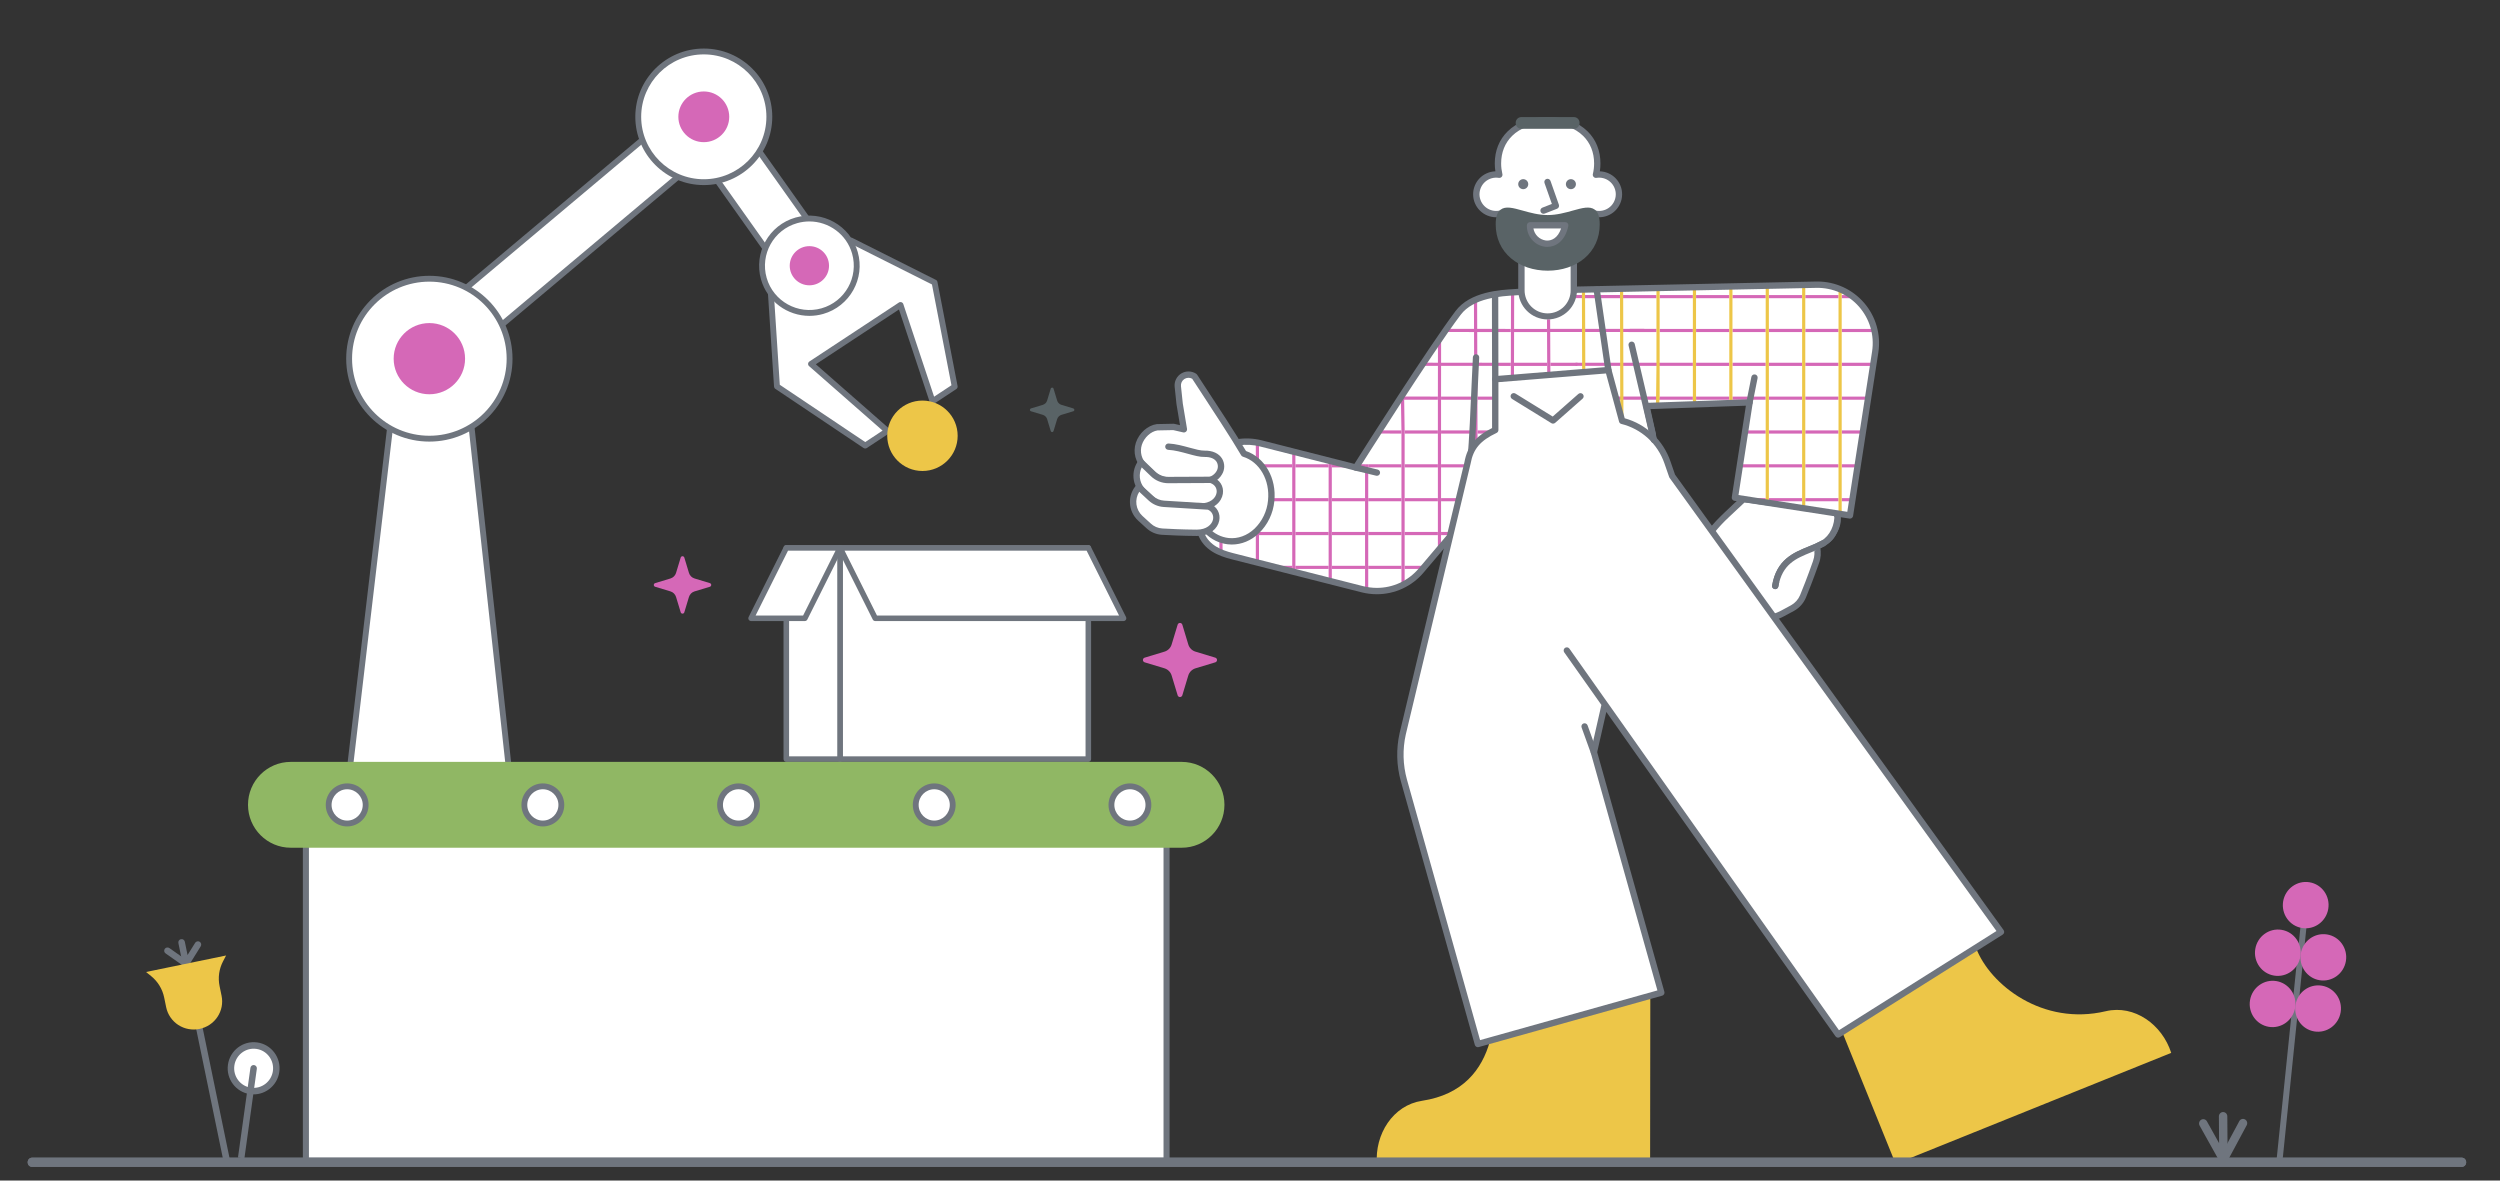<svg width="144" height="68" viewBox="0 0 144 68" fill="none" xmlns="http://www.w3.org/2000/svg">
	<rect x="0" y="0" width="144" height="68" fill="#333333" stroke="none"/>
	<g clip-path="url(#clip0_1817_70514)">
		<path d="M48.387 31.558H62.688V43.724H48.387V31.558Z" fill="white" />
		<path
			d="M62.688 43.884H48.387C48.344 43.884 48.303 43.867 48.273 43.837C48.243 43.807 48.227 43.766 48.227 43.724V31.558C48.227 31.515 48.243 31.474 48.273 31.444C48.303 31.414 48.344 31.398 48.387 31.398H62.688C62.73 31.398 62.771 31.414 62.801 31.444C62.831 31.474 62.848 31.515 62.848 31.558V43.724C62.848 43.766 62.831 43.807 62.801 43.837C62.771 43.867 62.73 43.884 62.688 43.884ZM48.547 43.564H62.528V31.718H48.547V43.564Z"
			fill="#6F757E" />
		<path d="M64.715 35.613H50.414L48.387 31.558H62.688L64.715 35.613Z" fill="white" />
		<path
			d="M64.715 35.773H50.414C50.385 35.773 50.356 35.765 50.33 35.749C50.305 35.734 50.285 35.711 50.271 35.685L48.243 31.629C48.231 31.605 48.225 31.578 48.227 31.55C48.228 31.523 48.236 31.497 48.251 31.473C48.265 31.45 48.285 31.431 48.309 31.418C48.333 31.404 48.359 31.397 48.387 31.398H62.688C62.717 31.398 62.746 31.406 62.772 31.421C62.797 31.437 62.818 31.459 62.831 31.486L64.859 35.541C64.871 35.566 64.877 35.593 64.875 35.62C64.874 35.648 64.866 35.674 64.852 35.697C64.837 35.72 64.817 35.739 64.793 35.753C64.769 35.766 64.743 35.773 64.715 35.773ZM50.513 35.453H64.456L62.589 31.718H48.646L50.513 35.453Z"
			fill="#6F757E" />
		<path d="M48.386 43.724H45.291V31.558H48.386V43.724Z" fill="white" />
		<path
			d="M48.386 43.884H45.291C45.248 43.884 45.208 43.867 45.178 43.837C45.148 43.807 45.131 43.766 45.131 43.724V31.558C45.131 31.515 45.148 31.474 45.178 31.444C45.208 31.414 45.248 31.398 45.291 31.398H48.386C48.428 31.398 48.469 31.414 48.499 31.444C48.529 31.474 48.546 31.515 48.546 31.558V43.724C48.546 43.766 48.529 43.807 48.499 43.837C48.469 43.867 48.428 43.884 48.386 43.884ZM45.451 43.564H48.226V31.718H45.451V43.564Z"
			fill="#6F757E" />
		<path d="M43.264 35.613H46.359L48.386 31.558H45.291L43.264 35.613Z" fill="white" />
		<path
			d="M46.359 35.773H43.264C43.236 35.773 43.209 35.766 43.186 35.753C43.162 35.74 43.142 35.72 43.127 35.697C43.113 35.674 43.105 35.648 43.104 35.62C43.102 35.593 43.108 35.566 43.12 35.541L45.148 31.486C45.161 31.459 45.182 31.437 45.207 31.421C45.233 31.406 45.262 31.398 45.291 31.398H48.386C48.414 31.398 48.44 31.404 48.464 31.418C48.488 31.431 48.508 31.45 48.523 31.473C48.537 31.497 48.545 31.523 48.546 31.55C48.547 31.578 48.542 31.605 48.529 31.629L46.502 35.685C46.489 35.711 46.468 35.734 46.443 35.749C46.417 35.765 46.388 35.773 46.359 35.773ZM43.523 35.453H46.26L48.127 31.718H45.39L43.523 35.453Z"
			fill="#6F757E" />
	</g>
	<g clip-path="url(#clip1_1817_70514)">
		<path d="M29.296 44.143H20.167L22.844 21.447H26.817L29.296 44.143Z" fill="white" />
		<path
			d="M29.296 44.311H20.167C20.143 44.311 20.12 44.306 20.098 44.296C20.076 44.287 20.057 44.272 20.041 44.255C20.025 44.237 20.013 44.216 20.006 44.193C19.999 44.17 19.996 44.147 19.999 44.123L22.676 21.427C22.681 21.386 22.701 21.348 22.732 21.321C22.762 21.294 22.802 21.278 22.844 21.278H26.817C26.858 21.278 26.898 21.294 26.93 21.321C26.961 21.349 26.98 21.387 26.985 21.429L29.464 44.124C29.467 44.148 29.464 44.172 29.457 44.194C29.45 44.217 29.438 44.238 29.422 44.255C29.406 44.273 29.387 44.287 29.365 44.297C29.343 44.306 29.32 44.311 29.296 44.311ZM20.357 43.974H29.108L26.665 21.615H22.994L20.357 43.974Z"
			fill="#6F757E" />
		<path d="M23.425 19.464L38.05 7.179L39.948 9.425L25.324 21.71L23.425 19.464Z" fill="white" />
		<path
			d="M25.324 21.88C25.276 21.88 25.228 21.859 25.194 21.82L23.296 19.573C23.267 19.539 23.253 19.495 23.256 19.45C23.26 19.406 23.282 19.365 23.316 19.336L37.941 7.05C37.975 7.022 38.02 7.008 38.064 7.011C38.109 7.015 38.15 7.036 38.179 7.071L40.078 9.317C40.092 9.334 40.103 9.354 40.11 9.375C40.117 9.396 40.119 9.418 40.117 9.44C40.115 9.462 40.109 9.484 40.099 9.503C40.089 9.523 40.075 9.54 40.057 9.555L25.433 21.84C25.402 21.866 25.364 21.88 25.324 21.88ZM23.663 19.485L25.344 21.474L39.71 9.405L38.029 7.417L23.663 19.485Z"
			fill="#6F757E" />
		<path d="M44.694 15.162L37.514 5.04L39.919 3.344L47.099 13.466L44.694 15.162Z" fill="white" />
		<path
			d="M44.694 15.331C44.667 15.331 44.64 15.324 44.616 15.312C44.592 15.299 44.571 15.281 44.556 15.259L37.376 5.138C37.363 5.12 37.354 5.099 37.349 5.078C37.344 5.056 37.343 5.034 37.347 5.012C37.351 4.99 37.359 4.969 37.371 4.951C37.383 4.932 37.398 4.916 37.416 4.903L39.822 3.207C39.859 3.181 39.904 3.171 39.948 3.178C39.992 3.186 40.032 3.21 40.058 3.247L47.238 13.369C47.251 13.387 47.26 13.407 47.265 13.429C47.27 13.45 47.27 13.473 47.267 13.494C47.263 13.516 47.255 13.537 47.243 13.556C47.231 13.575 47.216 13.591 47.197 13.604L44.792 15.3C44.763 15.32 44.729 15.331 44.694 15.331L44.694 15.331ZM37.749 5.081L44.734 14.927L46.864 13.425L39.879 3.579L37.749 5.081Z"
			fill="#6F757E" />
		<path
			d="M49.017 13.852L44.402 16.893L44.753 22.256L49.836 25.665L51.114 24.822L46.714 20.962L51.87 17.565L53.713 23.111L54.991 22.268L53.831 16.271L49.017 13.852Z"
			fill="white" />
		<path
			d="M49.836 25.834C49.802 25.834 49.769 25.824 49.742 25.806L44.659 22.396C44.637 22.382 44.62 22.363 44.607 22.341C44.594 22.318 44.586 22.293 44.584 22.268L44.234 16.905C44.232 16.875 44.238 16.845 44.251 16.819C44.264 16.792 44.284 16.77 44.309 16.753L48.924 13.713C48.949 13.696 48.977 13.687 49.007 13.685C49.037 13.683 49.066 13.689 49.093 13.703L53.907 16.121C53.93 16.133 53.95 16.149 53.966 16.17C53.982 16.191 53.992 16.214 53.997 16.24L55.157 22.236C55.164 22.269 55.16 22.303 55.147 22.334C55.134 22.364 55.112 22.39 55.085 22.409L53.806 23.252C53.785 23.266 53.76 23.276 53.734 23.279C53.708 23.282 53.682 23.279 53.658 23.271C53.633 23.262 53.611 23.248 53.593 23.23C53.574 23.212 53.561 23.189 53.553 23.165L51.779 17.827L46.992 20.982L51.226 24.696C51.245 24.713 51.261 24.734 51.27 24.758C51.28 24.782 51.285 24.808 51.283 24.834C51.281 24.86 51.273 24.885 51.26 24.907C51.247 24.93 51.229 24.949 51.207 24.963L49.929 25.806C49.901 25.825 49.869 25.834 49.836 25.834L49.836 25.834ZM44.916 22.163L49.837 25.463L50.837 24.803L46.603 21.089C46.583 21.072 46.568 21.051 46.558 21.027C46.548 21.003 46.544 20.977 46.546 20.951C46.548 20.925 46.556 20.901 46.569 20.878C46.581 20.856 46.6 20.837 46.621 20.822L51.777 17.425C51.798 17.41 51.823 17.401 51.849 17.398C51.875 17.395 51.901 17.398 51.925 17.406C51.95 17.415 51.972 17.429 51.99 17.447C52.008 17.465 52.022 17.488 52.03 17.512L53.804 22.849L54.804 22.19L53.681 16.385L49.029 14.048L44.578 16.981L44.916 22.163Z"
			fill="#6F757E" />
		<path
			d="M24.731 25.267C27.283 25.267 29.352 23.204 29.352 20.66C29.352 18.116 27.283 16.054 24.731 16.054C22.179 16.054 20.11 18.116 20.11 20.66C20.11 23.204 22.179 25.267 24.731 25.267Z"
			fill="white" />
		<path
			d="M24.731 25.436C22.09 25.436 19.941 23.294 19.941 20.661C19.941 18.028 22.09 15.886 24.731 15.886C27.373 15.886 29.521 18.028 29.521 20.661C29.521 23.294 27.373 25.436 24.731 25.436ZM24.731 16.223C22.277 16.223 20.279 18.214 20.279 20.661C20.279 23.108 22.277 25.099 24.731 25.099C27.186 25.099 29.183 23.108 29.183 20.661C29.183 18.214 27.186 16.223 24.731 16.223Z"
			fill="#6F757E" />
		<path
			d="M40.538 10.493C42.623 10.493 44.314 8.807 44.314 6.729C44.314 4.65 42.623 2.965 40.538 2.965C38.453 2.965 36.763 4.65 36.763 6.729C36.763 8.807 38.453 10.493 40.538 10.493Z"
			fill="white" />
		<path
			d="M40.538 10.661C38.363 10.661 36.594 8.897 36.594 6.728C36.594 4.56 38.363 2.796 40.538 2.796C42.714 2.796 44.483 4.56 44.483 6.728C44.483 8.897 42.714 10.661 40.538 10.661ZM40.538 3.133C38.55 3.133 36.932 4.746 36.932 6.728C36.932 8.711 38.55 10.324 40.538 10.324C42.527 10.324 44.145 8.711 44.145 6.728C44.145 4.746 42.527 3.133 40.538 3.133Z"
			fill="#6F757E" />
		<path
			d="M46.619 18.025C48.126 18.025 49.347 16.808 49.347 15.306C49.347 13.804 48.126 12.587 46.619 12.587C45.113 12.587 43.892 13.804 43.892 15.306C43.892 16.808 45.113 18.025 46.619 18.025Z"
			fill="white" />
		<path
			d="M46.621 18.194C45.359 18.194 44.196 17.365 43.834 16.096C43.396 14.565 44.291 12.964 45.827 12.529C47.363 12.093 48.969 12.984 49.406 14.516C49.843 16.047 48.949 17.648 47.413 18.084C47.155 18.157 46.889 18.194 46.621 18.194ZM46.619 12.755C46.388 12.755 46.153 12.787 45.919 12.853C44.562 13.238 43.773 14.651 44.159 16.004C44.545 17.357 45.963 18.144 47.32 17.759C48.677 17.374 49.467 15.961 49.081 14.608C48.761 13.488 47.733 12.755 46.619 12.755Z"
			fill="#6F757E" />
		<path
			d="M24.732 22.71C25.868 22.71 26.788 21.792 26.788 20.66C26.788 19.527 25.868 18.609 24.732 18.609C23.596 18.609 22.675 19.527 22.675 20.66C22.675 21.792 23.596 22.71 24.732 22.71Z"
			fill="#D568B7" />
		<path
			d="M40.538 8.189C41.348 8.189 42.004 7.535 42.004 6.728C42.004 5.922 41.348 5.268 40.538 5.268C39.729 5.268 39.073 5.922 39.073 6.728C39.073 7.535 39.729 8.189 40.538 8.189Z"
			fill="#D568B7" />
		<path
			d="M46.62 16.434C47.245 16.434 47.752 15.929 47.752 15.306C47.752 14.683 47.245 14.178 46.62 14.178C45.995 14.178 45.488 14.683 45.488 15.306C45.488 15.929 45.995 16.434 46.62 16.434Z"
			fill="#D568B7" />
	</g>
	<g clip-path="url(#clip2_1817_70514)">
		<path d="M17.62 47.434H67.193V66.868H17.62V47.434Z" fill="white" />
		<path
			d="M67.193 67.044H17.62C17.573 67.044 17.529 67.025 17.496 66.993C17.464 66.96 17.445 66.915 17.445 66.869V47.434C17.445 47.337 17.523 47.259 17.62 47.259H67.193C67.289 47.259 67.368 47.337 67.368 47.434V66.869C67.368 66.966 67.289 67.044 67.193 67.044ZM17.794 66.694H67.019V47.609H17.794V66.694Z"
			fill="#6F757E" />
		<path
			d="M68.067 43.885H16.746C15.387 43.885 14.285 44.992 14.285 46.357C14.285 47.722 15.387 48.829 16.746 48.829H68.067C69.426 48.829 70.528 47.722 70.528 46.357C70.528 44.992 69.426 43.885 68.067 43.885Z"
			fill="#90B764" />
		<path
			d="M19.996 47.434C20.585 47.434 21.062 46.954 21.062 46.363C21.062 45.772 20.585 45.293 19.996 45.293C19.408 45.293 18.931 45.772 18.931 46.363C18.931 46.954 19.408 47.434 19.996 47.434Z"
			fill="white" />
		<path
			d="M19.996 47.603C19.316 47.603 18.763 47.047 18.763 46.363C18.763 45.68 19.316 45.124 19.996 45.124C20.677 45.124 21.23 45.68 21.23 46.363C21.23 47.047 20.677 47.603 19.996 47.603ZM19.996 45.462C19.502 45.462 19.099 45.866 19.099 46.363C19.099 46.86 19.502 47.265 19.996 47.265C20.491 47.265 20.894 46.86 20.894 46.363C20.894 45.866 20.491 45.462 19.996 45.462Z"
			fill="#6F757E" />
		<path
			d="M65.083 47.434C65.671 47.434 66.149 46.954 66.149 46.363C66.149 45.772 65.671 45.293 65.083 45.293C64.495 45.293 64.018 45.772 64.018 46.363C64.018 46.954 64.495 47.434 65.083 47.434Z"
			fill="white" />
		<path
			d="M65.083 47.603C64.403 47.603 63.85 47.047 63.85 46.363C63.85 45.68 64.403 45.124 65.083 45.124C65.764 45.124 66.317 45.68 66.317 46.363C66.317 47.047 65.764 47.603 65.083 47.603ZM65.083 45.462C64.589 45.462 64.186 45.866 64.186 46.363C64.186 46.86 64.589 47.265 65.083 47.265C65.578 47.265 65.981 46.86 65.981 46.363C65.981 45.866 65.578 45.462 65.083 45.462Z"
			fill="#6F757E" />
		<path
			d="M53.812 47.434C54.4 47.434 54.877 46.954 54.877 46.363C54.877 45.772 54.4 45.293 53.812 45.293C53.223 45.293 52.746 45.772 52.746 46.363C52.746 46.954 53.223 47.434 53.812 47.434Z"
			fill="white" />
		<path
			d="M53.811 47.603C53.131 47.603 52.577 47.047 52.577 46.363C52.577 45.68 53.131 45.124 53.811 45.124C54.491 45.124 55.045 45.68 55.045 46.363C55.045 47.047 54.491 47.603 53.811 47.603ZM53.811 45.462C53.316 45.462 52.914 45.866 52.914 46.363C52.914 46.86 53.316 47.265 53.811 47.265C54.306 47.265 54.708 46.86 54.708 46.363C54.708 45.866 54.306 45.462 53.811 45.462Z"
			fill="#6F757E" />
		<path
			d="M42.539 47.434C43.128 47.434 43.605 46.954 43.605 46.363C43.605 45.772 43.128 45.293 42.539 45.293C41.951 45.293 41.474 45.772 41.474 46.363C41.474 46.954 41.951 47.434 42.539 47.434Z"
			fill="white" />
		<path
			d="M42.539 47.603C41.859 47.603 41.306 47.047 41.306 46.363C41.306 45.68 41.859 45.124 42.539 45.124C43.22 45.124 43.773 45.68 43.773 46.363C43.773 47.047 43.22 47.603 42.539 47.603ZM42.539 45.462C42.045 45.462 41.642 45.866 41.642 46.363C41.642 46.86 42.045 47.265 42.539 47.265C43.034 47.265 43.437 46.86 43.437 46.363C43.437 45.866 43.034 45.462 42.539 45.462Z"
			fill="#6F757E" />
		<path
			d="M31.268 47.434C31.856 47.434 32.333 46.954 32.333 46.363C32.333 45.772 31.856 45.293 31.268 45.293C30.679 45.293 30.202 45.772 30.202 46.363C30.202 46.954 30.679 47.434 31.268 47.434Z"
			fill="white" />
		<path
			d="M31.268 47.603C30.588 47.603 30.034 47.047 30.034 46.363C30.034 45.68 30.588 45.124 31.268 45.124C31.948 45.124 32.502 45.68 32.502 46.363C32.502 47.047 31.948 47.603 31.268 47.603ZM31.268 45.462C30.773 45.462 30.371 45.866 30.371 46.363C30.371 46.86 30.773 47.265 31.268 47.265C31.763 47.265 32.165 46.86 32.165 46.363C32.165 45.866 31.763 45.462 31.268 45.462Z"
			fill="#6F757E" />
	</g>
	<g clip-path="url(#clip3_1817_70514)">
		<path
			d="M39.417 32.116L39.684 33C39.707 33.076 39.748 33.145 39.804 33.2C39.86 33.256 39.929 33.297 40.005 33.32L40.889 33.588C40.911 33.595 40.931 33.608 40.945 33.627C40.959 33.646 40.967 33.669 40.967 33.692C40.967 33.716 40.959 33.738 40.945 33.757C40.931 33.776 40.911 33.79 40.889 33.797L40.005 34.064C39.929 34.087 39.86 34.128 39.804 34.184C39.748 34.24 39.707 34.309 39.684 34.384L39.417 35.268C39.41 35.291 39.397 35.311 39.378 35.325C39.359 35.339 39.336 35.346 39.312 35.346C39.289 35.346 39.266 35.339 39.247 35.325C39.228 35.311 39.214 35.291 39.208 35.268L38.94 34.384C38.917 34.309 38.876 34.24 38.82 34.184C38.764 34.128 38.696 34.087 38.62 34.064L37.736 33.797C37.713 33.79 37.694 33.776 37.68 33.757C37.666 33.738 37.658 33.716 37.658 33.692C37.658 33.669 37.666 33.646 37.68 33.627C37.694 33.608 37.713 33.595 37.736 33.588L38.62 33.32C38.696 33.297 38.764 33.256 38.82 33.2C38.876 33.145 38.917 33.076 38.94 33L39.208 32.116C39.214 32.094 39.228 32.074 39.247 32.06C39.266 32.046 39.289 32.038 39.312 32.038C39.336 32.038 39.359 32.046 39.378 32.06C39.397 32.074 39.41 32.094 39.417 32.116Z"
			fill="#D568B7" />
	</g>
	<g clip-path="url(#clip4_1817_70514)">
		<path
			d="M68.102 35.982L68.446 37.122C68.476 37.22 68.529 37.309 68.601 37.381C68.674 37.453 68.762 37.506 68.86 37.535L70.001 37.881C70.03 37.889 70.055 37.907 70.073 37.931C70.091 37.956 70.101 37.985 70.101 38.015C70.101 38.045 70.091 38.075 70.073 38.099C70.055 38.123 70.03 38.141 70.001 38.15L68.86 38.495C68.762 38.525 68.674 38.578 68.601 38.65C68.529 38.722 68.476 38.811 68.446 38.908L68.102 40.049C68.093 40.078 68.075 40.103 68.051 40.122C68.026 40.14 67.997 40.15 67.966 40.15C67.936 40.15 67.906 40.14 67.882 40.122C67.858 40.103 67.84 40.078 67.832 40.049L67.486 38.908C67.457 38.811 67.403 38.722 67.331 38.65C67.259 38.578 67.171 38.525 67.073 38.495L65.932 38.15C65.903 38.141 65.878 38.123 65.86 38.099C65.842 38.075 65.832 38.045 65.832 38.015C65.832 37.985 65.842 37.956 65.86 37.931C65.878 37.907 65.903 37.889 65.932 37.881L67.073 37.535C67.171 37.506 67.259 37.453 67.331 37.381C67.403 37.309 67.457 37.22 67.486 37.122L67.832 35.982C67.84 35.953 67.858 35.927 67.882 35.909C67.906 35.891 67.936 35.881 67.966 35.881C67.997 35.881 68.026 35.891 68.051 35.909C68.075 35.927 68.093 35.953 68.102 35.982Z"
			fill="#D568B7" />
	</g>
	<g clip-path="url(#clip5_1817_70514)">
		<path
			d="M100.431 28.744C100.108 29.039 99.788 29.338 99.473 29.641C99.223 29.882 98.825 30.26 98.556 30.637L102.031 35.571C102.242 35.529 102.446 35.456 102.637 35.355L103.247 35.026C103.517 34.877 103.73 34.641 103.85 34.356C104.027 33.93 104.301 33.235 104.6 32.383C104.723 32.032 104.719 31.725 104.637 31.483C104.831 31.152 105.202 31.368 105.567 30.759C105.975 30.08 105.811 29.845 105.811 29.48L100.431 28.744Z"
			fill="white" />
		<path
			d="M102.031 35.754C102.002 35.754 101.973 35.747 101.947 35.733C101.921 35.72 101.899 35.7 101.882 35.676L98.406 30.742C98.385 30.712 98.373 30.674 98.373 30.637C98.373 30.599 98.385 30.562 98.407 30.531C98.676 30.154 99.063 29.782 99.318 29.536L99.346 29.51C99.663 29.206 99.984 28.905 100.309 28.609C100.328 28.591 100.352 28.578 100.377 28.57C100.403 28.562 100.43 28.56 100.456 28.563L105.836 29.299C105.88 29.305 105.92 29.326 105.949 29.36C105.979 29.393 105.995 29.436 105.995 29.48C105.996 29.551 106.001 29.621 106.01 29.692C106.039 29.964 106.073 30.273 105.725 30.853C105.481 31.259 105.22 31.354 105.029 31.424C104.96 31.442 104.895 31.475 104.839 31.519C104.908 31.827 104.885 32.148 104.773 32.443C104.447 33.373 104.161 34.085 104.02 34.426C103.883 34.749 103.642 35.017 103.335 35.187L102.724 35.516C102.576 35.596 102.26 35.727 102.054 35.753C102.047 35.754 102.039 35.754 102.031 35.754ZM98.781 30.64L102.112 35.368C102.264 35.325 102.411 35.266 102.551 35.194L103.16 34.865C103.395 34.736 103.579 34.531 103.683 34.285C103.822 33.948 104.105 33.244 104.428 32.322C104.528 32.037 104.541 31.766 104.464 31.541C104.456 31.516 104.453 31.49 104.456 31.464C104.459 31.438 104.467 31.413 104.48 31.39C104.596 31.193 104.76 31.133 104.904 31.08C105.074 31.018 105.234 30.96 105.411 30.665C105.696 30.19 105.673 29.977 105.646 29.731C105.643 29.701 105.64 29.671 105.637 29.64L100.492 28.937C100.192 29.212 99.894 29.491 99.6 29.773L99.573 29.799C99.29 30.061 99.025 30.342 98.782 30.64H98.781Z"
			fill="#6F757E" />
		<path
			d="M102.253 33.753C102.564 31.931 103.985 31.877 105.009 31.298C105.553 30.989 105.888 30.275 105.84 29.579"
			fill="white" />
		<path
			d="M102.253 33.935C102.227 33.935 102.2 33.93 102.176 33.919C102.152 33.907 102.131 33.891 102.114 33.871C102.096 33.85 102.084 33.827 102.077 33.801C102.07 33.775 102.068 33.748 102.073 33.722C102.328 32.231 103.306 31.832 104.168 31.481C104.426 31.383 104.676 31.269 104.919 31.139C105.398 30.867 105.702 30.231 105.658 29.592C105.655 29.544 105.671 29.496 105.703 29.459C105.734 29.423 105.779 29.4 105.828 29.397C105.876 29.394 105.924 29.41 105.961 29.441C105.997 29.473 106.02 29.518 106.023 29.567C106.077 30.341 105.697 31.118 105.099 31.457C104.843 31.595 104.578 31.716 104.307 31.82C103.457 32.166 102.654 32.492 102.434 33.784C102.426 33.826 102.404 33.865 102.371 33.892C102.338 33.92 102.297 33.935 102.253 33.935Z"
			fill="#6F757E" />
		<path d="M102.253 33.753C102.564 31.931 103.985 31.877 105.009 31.298L102.253 33.753Z" fill="white" />
		<path
			d="M102.253 33.936C102.227 33.936 102.2 33.93 102.176 33.919C102.152 33.908 102.131 33.892 102.114 33.871C102.096 33.851 102.084 33.827 102.077 33.801C102.07 33.776 102.068 33.749 102.073 33.723C102.328 32.231 103.306 31.833 104.168 31.482C104.426 31.384 104.676 31.269 104.919 31.14C104.94 31.127 104.963 31.119 104.987 31.116C105.011 31.113 105.036 31.114 105.059 31.12C105.083 31.127 105.105 31.138 105.124 31.152C105.143 31.167 105.159 31.186 105.171 31.207C105.183 31.228 105.191 31.251 105.193 31.276C105.196 31.3 105.194 31.324 105.188 31.347C105.181 31.371 105.17 31.392 105.154 31.411C105.139 31.43 105.12 31.446 105.099 31.458C104.843 31.595 104.578 31.716 104.306 31.82C103.457 32.166 102.654 32.493 102.433 33.784C102.426 33.827 102.404 33.865 102.371 33.893C102.338 33.921 102.297 33.936 102.253 33.936Z"
			fill="#6F757E" />
		<path
			d="M94.898 23.389L100.717 23.179L99.869 28.667L106.497 29.691L107.954 20.261C108.027 19.777 107.993 19.284 107.855 18.815C107.717 18.346 107.478 17.912 107.156 17.544C106.833 17.177 106.434 16.884 105.986 16.686C105.539 16.488 105.053 16.39 104.564 16.399L93.522 16.622L86.949 16.941C86.572 17.135 85.165 16.892 84.532 17.602C82.618 19.749 77.974 26.931 77.974 26.931L72.511 25.542C72.055 25.425 71.578 25.406 71.113 25.487L69.046 30.698C69.351 31.551 70.15 31.857 70.853 32.036L78.352 33.942C78.624 34.01 78.902 34.044 79.182 34.046C79.669 34.046 80.151 33.94 80.594 33.735C81.036 33.53 81.428 33.23 81.742 32.858L83.335 30.979L95.264 26.13L94.898 23.389Z"
			fill="white" />
		<path
			d="M74.432 32.589H73.155L73.874 32.772H74.432V32.589ZM80.907 32.772H81.937L82.092 32.589H80.907V32.772ZM74.615 32.589H76.529V32.772H74.615V32.589ZM78.81 32.589H80.724V32.772H78.81V32.589ZM76.712 32.589H78.627V32.772H76.712V32.589ZM72.518 30.64H74.432V30.823H72.518V30.64ZM74.615 30.64H76.529V30.823H74.615V30.64ZM78.81 30.64H80.724V30.823H78.81V30.64ZM83.457 30.64H83.005V30.823H83.453C83.438 30.763 83.439 30.7 83.457 30.64ZM80.907 30.64H82.822V30.823H80.907V30.64ZM76.712 30.64H78.627V30.823H76.712V30.64ZM80.907 28.691H82.822V28.874H80.907V28.691ZM103.985 28.691H105.899V28.874H103.985V28.691ZM74.615 28.691H76.529V28.874H74.615V28.691ZM78.81 28.691H80.724V28.874H78.81V28.691ZM106.082 28.874H106.684L106.712 28.691H106.082V28.874ZM83.979 28.691H83.005V28.874H83.936C83.929 28.81 83.944 28.745 83.979 28.691ZM101.887 28.691H103.802V28.874H101.887V28.691ZM101.705 28.691H100.088L101.271 28.874H101.705V28.691ZM73.273 28.691C73.285 28.752 73.281 28.815 73.261 28.874H74.432V28.691H73.273ZM76.712 28.691H78.627V28.874H76.712V28.691ZM76.712 26.924H78.072L77.354 26.742H76.712V26.924ZM78.627 26.742H78.257L78.102 26.924H78.627V26.742ZM84.439 26.75L84.441 26.742H83.005V26.924H84.451C84.43 26.869 84.426 26.808 84.439 26.75ZM106.082 26.924H106.985L107.014 26.742H106.082V26.924ZM72.707 26.742C72.746 26.796 72.772 26.858 72.783 26.924H74.432V26.742H72.707ZM101.887 26.742H103.802V26.924H101.887V26.742ZM101.705 26.742H100.228L100.199 26.924H101.705V26.742ZM78.81 26.742H80.724V26.924H78.81V26.742ZM74.615 26.742H76.529V26.924H74.615V26.742ZM103.985 26.742H105.899V26.924H103.985V26.742ZM80.907 26.742H82.822V26.924H80.907V26.742ZM83.005 24.792H84.925V24.975H83.005V24.792ZM106.082 24.975H107.286L107.315 24.792H106.082V24.975ZM85.985 24.792H85.108V24.975H85.741C85.812 24.901 85.894 24.839 85.985 24.792ZM101.887 24.792H103.802V24.975H101.887V24.792ZM80.724 24.792L79.655 24.789L79.472 24.972L80.724 24.975V24.792ZM103.985 24.792H105.899V24.975H103.985V24.792ZM101.705 24.792H100.529L100.5 24.975H101.705V24.792ZM80.907 24.792H82.822V24.975H80.907V24.792ZM97.693 22.843H99.607V23.026H97.693V22.843ZM95.569 23.023L97.51 23.026V22.843H95.595L95.569 23.023ZM83.005 22.843H84.925V23.026H83.005V22.843ZM103.985 22.843H105.899V23.026H103.985V22.843ZM101.887 22.843H103.802V23.026H101.887V22.843ZM86.091 22.843H85.108V23.026H86.056C86.055 22.963 86.067 22.901 86.091 22.843ZM93.191 22.84C93.178 22.906 93.252 23.023 93.252 23.023H95.569V22.84H93.191ZM99.79 22.843H101.705V23.026H99.79V22.843ZM82.822 22.843L80.874 22.84L80.752 23.023L82.822 23.026V22.843ZM106.082 23.026H107.588L107.616 22.843H106.082V23.026ZM97.693 20.894H99.607V21.076H97.693V20.894ZM103.985 20.894H105.899V21.076H103.985V20.894ZM90.868 20.894H89.303V21.076H90.858C90.843 21.016 90.847 20.952 90.868 20.894ZM84.925 20.894L82.033 20.891L81.972 21.073L84.925 21.076V20.894ZM99.79 20.894H101.705V21.076H99.79V20.894ZM106.082 21.076H107.889L107.917 20.894H106.082V21.076ZM101.887 20.894H103.802V21.076H101.887V20.894Z"
			fill="#D568B7" />
		<path
			d="M90.752 20.892H97.51V21.075H90.752V20.892ZM85.021 21.073L87.023 21.077V20.894L85.021 20.891V21.073ZM87.206 20.894H89.12V21.077H87.206V20.894ZM87.206 18.945H89.12V19.127H87.206V18.945ZM94.715 18.941H89.228V19.124H93.862C93.819 19.07 94.718 19.006 94.715 18.941ZM83.314 19.124L87.023 19.127V18.945L83.435 18.941L83.314 19.124ZM97.693 18.945H99.607V19.127H97.693V18.945ZM106.082 19.127H107.99C107.979 19.066 107.965 19.005 107.95 18.945H106.082V19.127ZM95.595 18.945H97.51V19.127H95.595V18.945Z"
			fill="#D568B7" />
		<path
			d="M93.878 18.944C93.875 18.96 93.871 18.976 93.865 18.991C93.847 19.039 93.824 19.084 93.797 19.127H95.412V18.944H93.878ZM103.985 18.944H105.899V19.127H103.985V18.944ZM101.888 18.944H103.802V19.127H101.888V18.944ZM99.79 18.944H101.705V19.127H99.79V18.944ZM99.79 16.995H101.705V17.178H99.79V16.995ZM101.888 16.995H103.802V17.178H101.888V16.995ZM95.595 16.995H97.51V17.178H95.595V16.995ZM97.693 16.995H99.607V17.178H97.693V16.995ZM106.082 17.178H106.84C106.762 17.113 106.682 17.052 106.598 16.995H106.082V17.178ZM103.985 16.995H105.899V17.178H103.985V16.995ZM90.752 16.992C90.786 17.053 90.722 17.113 90.752 17.174L95.412 17.178V16.995L90.752 16.992ZM70.237 31.082V31.75C70.297 31.782 70.358 31.811 70.42 31.839V31.073C70.359 31.077 70.298 31.08 70.237 31.082ZM72.424 26.408C72.457 26.451 72.488 26.495 72.518 26.541V25.515C72.457 25.501 72.396 25.49 72.335 25.48V26.338C72.37 26.354 72.4 26.378 72.424 26.408ZM72.335 30.717V32.38L72.518 32.427V30.524C72.46 30.592 72.399 30.657 72.335 30.717ZM74.615 32.589V26.045L74.432 25.998V32.913L74.615 32.96V32.772V32.589ZM76.657 26.676C76.613 26.676 76.57 26.667 76.529 26.65V33.447L76.713 33.493V26.671C76.694 26.674 76.675 26.675 76.657 26.676ZM78.627 26.741V33.974C78.688 33.986 78.749 33.997 78.81 34.006V26.741H78.627ZM80.907 32.589V24.792L80.874 22.596L80.692 23.022L80.724 24.792V33.729C80.786 33.7 80.847 33.669 80.907 33.636V32.589V32.589ZM83.005 30.64V22.843L83.008 19.489L82.826 19.916L82.822 22.843V31.727L83.005 31.512V30.822V30.64ZM84.899 17.357L84.925 25.603C84.951 25.582 84.978 25.564 85.007 25.547C85.038 25.528 85.073 25.516 85.108 25.509L85.082 17.296C85.02 17.362 84.956 17.294 84.899 17.357ZM87.033 16.992L87.023 21.734C87.083 21.719 87.147 21.722 87.206 21.744L87.216 16.992C87.156 16.97 87.092 16.97 87.033 16.992ZM89.106 18.393L89.12 21.607C89.177 21.578 89.24 21.567 89.303 21.573L89.288 18.393L89.106 18.393Z"
			fill="#D568B7" />
		<path
			d="M91.117 16.809L91.132 21.546C91.188 21.518 91.252 21.506 91.315 21.512L91.3 16.809L91.117 16.809ZM93.312 16.748L93.327 24.226C93.383 24.198 93.447 24.186 93.51 24.192L93.495 16.749L93.312 16.748ZM95.595 22.843V16.581L95.412 16.584V21.076L95.385 23.327H95.568L95.595 22.843ZM97.692 22.843V16.538L97.509 16.542V23.026L97.519 23.205H97.702L97.692 22.843ZM99.79 22.843V16.496L99.607 16.5V23.202L99.79 23.198V23.026V22.843ZM101.887 28.691V16.453L101.704 16.457V28.94L101.887 28.969V28.873V28.691ZM103.984 28.691V16.411L103.802 16.415V29.264L103.984 29.292V28.873V28.691ZM106.082 28.691V16.702C106.022 16.675 105.961 16.649 105.899 16.625V29.588L106.082 29.616V28.69V28.691ZM108.015 20.26C108.067 19.907 108.063 19.548 108.002 19.196V20.339L108.015 20.26ZM113.814 54.587C114.622 56.736 117.669 59.106 121.294 58.246C122.947 57.856 124.544 59.02 125.062 60.646L109.191 67.042L106.111 59.437M79.309 67.042C79.181 65.337 80.23 63.662 81.907 63.406C84.273 63.048 85.363 61.609 85.82 59.971L95.058 57.352L95.046 66.987L88.897 66.995"
			fill="#EDC648" />
		<path
			d="M86.126 22.027C86.077 22.027 86.031 22.008 85.996 21.974C85.962 21.939 85.943 21.893 85.943 21.844L85.934 16.992C85.934 16.944 85.954 16.897 85.988 16.863C86.022 16.829 86.069 16.81 86.117 16.81C86.166 16.81 86.212 16.829 86.247 16.863C86.281 16.897 86.3 16.944 86.3 16.992L86.309 21.844C86.309 21.893 86.289 21.939 86.255 21.974C86.221 22.008 86.174 22.027 86.126 22.027ZM84.715 26.495C84.689 26.495 84.664 26.489 84.64 26.479C84.617 26.468 84.596 26.453 84.579 26.434C84.561 26.414 84.548 26.392 84.541 26.367C84.533 26.343 84.531 26.317 84.534 26.291C84.616 25.587 84.718 23.224 84.779 21.813C84.812 21.049 84.83 20.646 84.838 20.567C84.841 20.543 84.848 20.52 84.859 20.498C84.871 20.477 84.886 20.459 84.905 20.444C84.924 20.428 84.945 20.417 84.969 20.41C84.992 20.404 85.016 20.402 85.04 20.404C85.064 20.407 85.087 20.414 85.108 20.426C85.129 20.437 85.148 20.453 85.163 20.471C85.178 20.49 85.189 20.512 85.196 20.535C85.202 20.558 85.204 20.582 85.202 20.606C85.194 20.677 85.171 21.211 85.144 21.829C85.079 23.337 84.981 25.616 84.897 26.334C84.892 26.378 84.87 26.419 84.837 26.449C84.803 26.479 84.76 26.495 84.715 26.495Z"
			fill="#6F757E" />
		<path
			d="M92.437 40.563L91.809 43.329L95.692 57.175L85.126 60.135L80.864 44.949C80.62 44.071 80.597 43.146 80.797 42.257L84.529 26.663C84.683 25.808 85.097 25.257 86.126 24.77V21.844L92.642 21.317L93.434 24.241C94.033 24.391 94.586 24.688 95.041 25.104C95.497 25.521 95.841 26.044 96.043 26.627L96.317 27.419L115.258 53.678L105.875 59.587L90.246 37.464"
			fill="white" />
		<path
			d="M85.126 60.318C85.086 60.318 85.047 60.305 85.016 60.281C84.984 60.257 84.961 60.223 84.95 60.185L80.688 44.999C80.436 44.091 80.412 43.136 80.619 42.217L84.35 26.625C84.516 25.712 84.981 25.135 85.943 24.656V21.845C85.943 21.799 85.96 21.754 85.992 21.721C86.023 21.687 86.066 21.666 86.111 21.663L92.627 21.135C92.669 21.132 92.712 21.143 92.747 21.168C92.782 21.193 92.807 21.229 92.818 21.27L93.583 24.092C94.19 24.26 94.747 24.574 95.206 25.005C95.664 25.436 96.011 25.973 96.216 26.568L96.481 27.335L115.407 53.572C115.421 53.592 115.431 53.615 115.437 53.639C115.442 53.664 115.442 53.689 115.438 53.713C115.433 53.738 115.423 53.761 115.409 53.782C115.395 53.802 115.377 53.82 115.356 53.833L105.972 59.742C105.933 59.767 105.885 59.776 105.839 59.766C105.793 59.757 105.752 59.731 105.725 59.693L92.524 41.006L91.997 43.324L95.868 57.126C95.875 57.149 95.877 57.173 95.874 57.197C95.871 57.221 95.864 57.243 95.852 57.264C95.84 57.285 95.824 57.304 95.805 57.319C95.787 57.334 95.765 57.344 95.742 57.351L85.175 60.311C85.159 60.316 85.143 60.318 85.126 60.318ZM86.309 22.013V24.77C86.309 24.805 86.299 24.839 86.281 24.868C86.262 24.897 86.236 24.921 86.204 24.936C85.266 25.38 84.86 25.857 84.709 26.695C84.708 26.699 84.707 26.702 84.707 26.705L80.975 42.3C80.782 43.159 80.805 44.052 81.04 44.901L85.253 59.91L95.467 57.048L91.632 43.378C91.624 43.349 91.624 43.318 91.63 43.288L92.24 40.604L90.096 37.57C90.07 37.53 90.06 37.482 90.069 37.435C90.077 37.388 90.104 37.346 90.143 37.319C90.182 37.291 90.23 37.28 90.277 37.288C90.324 37.295 90.366 37.321 90.395 37.359L92.572 40.441C92.582 40.452 92.591 40.464 92.598 40.477L105.924 59.34L114.996 53.627L96.169 27.526C96.158 27.512 96.15 27.496 96.144 27.479L95.87 26.688C95.679 26.133 95.352 25.634 94.919 25.238C94.485 24.842 93.96 24.56 93.39 24.419C93.358 24.411 93.329 24.395 93.306 24.372C93.283 24.349 93.266 24.321 93.258 24.289L92.505 21.512L86.309 22.013ZM100.772 23.367C100.76 23.367 100.747 23.366 100.736 23.364C100.688 23.354 100.646 23.326 100.619 23.286C100.592 23.246 100.583 23.197 100.592 23.149L100.879 21.711C100.888 21.664 100.916 21.622 100.956 21.595C100.997 21.568 101.046 21.558 101.094 21.568C101.141 21.577 101.183 21.605 101.21 21.646C101.237 21.686 101.247 21.735 101.237 21.783L100.951 23.22C100.943 23.262 100.92 23.299 100.888 23.326C100.855 23.353 100.814 23.367 100.772 23.367ZM79.31 27.406C79.295 27.406 79.281 27.404 79.267 27.401L78.053 27.109C78.03 27.103 78.007 27.093 77.987 27.079C77.968 27.065 77.951 27.047 77.938 27.027C77.925 27.006 77.916 26.983 77.912 26.959C77.909 26.936 77.91 26.911 77.915 26.887C77.921 26.864 77.931 26.842 77.946 26.822C77.96 26.802 77.978 26.786 77.999 26.773C78.02 26.761 78.043 26.753 78.067 26.749C78.091 26.746 78.115 26.747 78.139 26.753L79.352 27.046C79.396 27.056 79.434 27.082 79.46 27.119C79.485 27.156 79.496 27.201 79.491 27.245C79.486 27.289 79.465 27.33 79.431 27.36C79.398 27.39 79.355 27.406 79.31 27.406Z"
			fill="#6F757E" />
		<path
			d="M79.303 34.228C79.009 34.227 78.716 34.19 78.43 34.119L70.929 32.212C70.204 32.027 69.33 31.695 68.995 30.759C68.98 30.717 68.981 30.672 68.997 30.63L71.065 25.419C71.076 25.39 71.095 25.364 71.12 25.344C71.144 25.324 71.173 25.311 71.204 25.306C71.694 25.221 72.196 25.241 72.678 25.364L78.012 26.721C78.57 25.838 82.25 20.033 83.837 17.918C84.682 16.792 86.423 16.695 87.26 16.648C87.381 16.641 87.486 16.635 87.562 16.627C87.586 16.625 87.611 16.627 87.633 16.634C87.656 16.641 87.678 16.653 87.697 16.668C87.715 16.683 87.731 16.702 87.742 16.723C87.753 16.744 87.76 16.767 87.763 16.791C87.765 16.815 87.763 16.839 87.756 16.862C87.749 16.885 87.738 16.906 87.722 16.925C87.707 16.944 87.689 16.959 87.667 16.97C87.646 16.982 87.623 16.989 87.599 16.991C87.515 17 87.406 17.006 87.28 17.013C86.499 17.056 84.873 17.147 84.13 18.137C82.427 20.405 78.292 26.962 78.251 27.028C78.23 27.06 78.2 27.086 78.164 27.1C78.128 27.114 78.088 27.117 78.051 27.107L72.588 25.719C72.189 25.616 71.774 25.593 71.367 25.65L69.364 30.699C69.655 31.421 70.362 31.69 71.02 31.858L78.519 33.764C78.776 33.828 79.039 33.861 79.303 33.862C79.764 33.863 80.22 33.763 80.638 33.569C81.056 33.375 81.427 33.092 81.724 32.74L83.317 30.86C83.332 30.841 83.351 30.826 83.373 30.814C83.394 30.803 83.418 30.796 83.442 30.794C83.466 30.792 83.49 30.794 83.513 30.802C83.537 30.809 83.558 30.821 83.577 30.836C83.595 30.852 83.61 30.871 83.621 30.893C83.632 30.915 83.639 30.938 83.641 30.962C83.643 30.986 83.64 31.011 83.632 31.034C83.624 31.057 83.612 31.078 83.596 31.096L82.003 32.975C81.672 33.369 81.259 33.684 80.792 33.901C80.326 34.117 79.817 34.229 79.303 34.228ZM106.557 29.873C106.548 29.872 106.539 29.872 106.529 29.87L99.902 28.847C99.854 28.84 99.811 28.814 99.782 28.774C99.754 28.735 99.742 28.686 99.749 28.639L100.563 23.368L95.063 23.563L95.381 24.993C95.391 25.04 95.382 25.089 95.355 25.13C95.329 25.17 95.288 25.198 95.241 25.209C95.194 25.219 95.145 25.211 95.105 25.185C95.064 25.16 95.035 25.119 95.024 25.072L94.658 23.428C94.652 23.401 94.652 23.374 94.658 23.348C94.664 23.322 94.675 23.297 94.692 23.276C94.708 23.255 94.729 23.238 94.753 23.225C94.777 23.213 94.803 23.206 94.83 23.205L100.771 22.995C100.798 22.995 100.824 23 100.849 23.01C100.874 23.021 100.896 23.036 100.914 23.056C100.932 23.076 100.945 23.1 100.953 23.126C100.96 23.152 100.962 23.179 100.958 23.206L100.138 28.513L106.404 29.481L107.834 20.232C107.902 19.775 107.87 19.308 107.74 18.865C107.609 18.421 107.383 18.012 107.078 17.664C106.773 17.316 106.396 17.04 105.973 16.852C105.549 16.665 105.09 16.573 104.628 16.581L90.755 16.87H90.751C90.727 16.87 90.703 16.866 90.681 16.857C90.659 16.848 90.638 16.835 90.621 16.818C90.604 16.801 90.59 16.781 90.581 16.759C90.572 16.737 90.567 16.713 90.566 16.689C90.566 16.665 90.571 16.642 90.579 16.619C90.588 16.597 90.602 16.577 90.619 16.559C90.635 16.542 90.655 16.529 90.677 16.519C90.7 16.51 90.723 16.505 90.747 16.505L104.621 16.215C104.643 16.215 104.665 16.215 104.687 16.215C105.197 16.215 105.702 16.326 106.166 16.538C106.629 16.751 107.042 17.061 107.375 17.448C107.708 17.834 107.954 18.288 108.095 18.778C108.237 19.268 108.271 19.783 108.195 20.287L106.738 29.718C106.732 29.761 106.71 29.8 106.676 29.828C106.643 29.857 106.601 29.872 106.557 29.872L106.557 29.873ZM89.455 24.402C89.421 24.402 89.388 24.393 89.359 24.375L87.097 22.98C87.076 22.968 87.058 22.951 87.044 22.932C87.029 22.912 87.019 22.89 87.013 22.867C87.008 22.843 87.007 22.819 87.01 22.795C87.014 22.771 87.023 22.748 87.035 22.728C87.048 22.707 87.065 22.689 87.085 22.675C87.104 22.661 87.126 22.651 87.15 22.646C87.174 22.64 87.198 22.64 87.222 22.644C87.246 22.648 87.268 22.656 87.289 22.669L89.436 23.993L90.915 22.69C90.933 22.674 90.954 22.662 90.977 22.654C90.999 22.646 91.023 22.643 91.047 22.645C91.071 22.646 91.095 22.652 91.116 22.663C91.138 22.674 91.157 22.688 91.173 22.706C91.189 22.724 91.201 22.745 91.209 22.768C91.217 22.791 91.22 22.815 91.219 22.839C91.217 22.863 91.211 22.886 91.2 22.908C91.19 22.929 91.175 22.948 91.157 22.964L89.576 24.357C89.542 24.386 89.499 24.402 89.455 24.402ZM91.808 43.511C91.771 43.511 91.734 43.5 91.703 43.478C91.672 43.456 91.649 43.426 91.636 43.391L91.1 41.904C91.091 41.882 91.088 41.858 91.089 41.834C91.09 41.81 91.096 41.786 91.106 41.764C91.117 41.743 91.131 41.723 91.149 41.707C91.166 41.691 91.187 41.678 91.21 41.67C91.232 41.662 91.256 41.658 91.28 41.66C91.304 41.661 91.328 41.667 91.35 41.677C91.371 41.687 91.391 41.701 91.407 41.719C91.423 41.737 91.436 41.758 91.444 41.78L91.98 43.267C91.99 43.294 91.994 43.324 91.99 43.353C91.986 43.382 91.975 43.41 91.958 43.434C91.941 43.458 91.919 43.477 91.893 43.491C91.867 43.504 91.838 43.511 91.808 43.511Z"
			fill="#6F757E" />
		<path
			d="M69.528 30.57C69.852 30.907 70.284 31.12 70.749 31.172C71.965 31.3 73.071 30.259 73.219 28.847C73.353 27.579 72.669 26.445 71.648 26.133C70.937 24.913 69.175 22.266 68.801 21.683C68.704 21.618 68.589 21.582 68.472 21.579C68.354 21.577 68.238 21.608 68.137 21.668C68.037 21.729 67.956 21.817 67.903 21.922C67.851 22.028 67.83 22.146 67.842 22.263L67.948 23.267L68.192 24.729L67.596 24.592L66.657 24.61C66.17 24.677 65.749 25.097 65.597 25.567C65.521 25.798 65.514 26.046 65.576 26.281C65.637 26.517 65.765 26.73 65.944 26.894L66.426 27.333C66.638 27.533 66.915 27.651 67.206 27.668C67.633 27.692 68.34 27.729 69.188 27.735C70.608 27.747 70.743 26.109 69.383 26.139C68.871 26.151 68.076 25.771 67.295 25.729"
			fill="white" />
		<path
			d="M70.953 31.365C70.879 31.365 70.804 31.361 70.73 31.353C70.223 31.297 69.751 31.065 69.398 30.697C69.381 30.68 69.367 30.66 69.358 30.638C69.349 30.615 69.344 30.591 69.344 30.567C69.344 30.543 69.349 30.519 69.358 30.497C69.367 30.474 69.381 30.454 69.398 30.437C69.416 30.42 69.436 30.407 69.459 30.398C69.481 30.389 69.505 30.384 69.53 30.384C69.554 30.385 69.578 30.39 69.6 30.4C69.622 30.41 69.642 30.424 69.659 30.441C69.953 30.748 70.346 30.942 70.769 30.99C71.303 31.046 71.832 30.855 72.259 30.453C72.705 30.021 72.981 29.444 73.038 28.827C73.16 27.659 72.554 26.6 71.595 26.307C71.551 26.294 71.513 26.264 71.49 26.224C70.951 25.299 69.805 23.55 69.12 22.505C68.969 22.276 68.819 22.046 68.67 21.816C68.6 21.777 68.521 21.758 68.441 21.761C68.361 21.764 68.284 21.789 68.217 21.833C68.151 21.877 68.097 21.939 68.063 22.011C68.029 22.083 68.016 22.163 68.024 22.243L68.129 23.241L68.372 24.698C68.377 24.727 68.375 24.758 68.365 24.786C68.356 24.815 68.339 24.84 68.317 24.861C68.295 24.881 68.269 24.896 68.24 24.904C68.211 24.912 68.18 24.913 68.151 24.906L67.577 24.774L66.672 24.792C66.287 24.85 65.909 25.197 65.77 25.622C65.707 25.82 65.701 26.032 65.753 26.234C65.806 26.435 65.915 26.617 66.068 26.759L66.549 27.198C66.731 27.369 66.968 27.471 67.218 27.485C67.669 27.511 68.366 27.546 69.189 27.552C69.599 27.556 69.918 27.406 70.07 27.143C70.119 27.064 70.146 26.973 70.149 26.879C70.151 26.786 70.128 26.694 70.082 26.612C69.966 26.417 69.718 26.314 69.387 26.321C69.113 26.329 68.777 26.236 68.422 26.138C68.068 26.041 67.667 25.931 67.285 25.91C67.237 25.907 67.193 25.885 67.161 25.849C67.129 25.813 67.113 25.766 67.116 25.718C67.118 25.67 67.14 25.625 67.175 25.593C67.21 25.561 67.257 25.544 67.305 25.545C67.726 25.568 68.147 25.684 68.519 25.786C68.847 25.876 69.158 25.961 69.379 25.956C69.841 25.946 70.213 26.116 70.397 26.426C70.476 26.563 70.517 26.718 70.515 26.877C70.513 27.035 70.469 27.19 70.386 27.325C70.17 27.702 69.739 27.917 69.203 27.917H69.186C68.356 27.911 67.653 27.876 67.196 27.85C66.862 27.83 66.545 27.694 66.3 27.465L65.821 27.029C65.617 26.84 65.471 26.596 65.4 26.327C65.33 26.058 65.338 25.775 65.423 25.51C65.606 24.945 66.104 24.501 66.633 24.428C66.64 24.427 66.647 24.427 66.654 24.427L67.593 24.408C67.608 24.408 67.623 24.409 67.638 24.413L67.967 24.488L67.768 23.296C67.767 23.292 67.767 23.289 67.766 23.285L67.66 22.281C67.644 22.13 67.672 21.977 67.74 21.84C67.808 21.704 67.913 21.59 68.043 21.511C68.174 21.432 68.324 21.392 68.476 21.396C68.628 21.399 68.776 21.446 68.903 21.53C68.924 21.544 68.942 21.562 68.956 21.584C69.044 21.722 69.213 21.98 69.427 22.305C70.099 23.331 71.215 25.033 71.771 25.98C72.857 26.352 73.54 27.552 73.402 28.865C73.336 29.57 73.019 30.227 72.51 30.719C72.063 31.14 71.517 31.365 70.953 31.365Z"
			fill="#6F757E" />
		<path
			d="M69.743 27.638C70.625 27.922 70.371 29.189 69.121 29.178C68.274 29.172 67.567 29.135 67.14 29.111C66.848 29.094 66.572 28.976 66.359 28.776L65.878 28.337C65.699 28.172 65.571 27.96 65.509 27.724C65.448 27.489 65.455 27.241 65.53 27.009C65.574 26.873 65.641 26.746 65.727 26.632L66.422 27.299C66.658 27.526 66.973 27.651 67.3 27.65L69.743 27.638Z"
			fill="white" />
		<path
			d="M69.137 29.361H69.12C68.289 29.355 67.586 29.32 67.129 29.294C66.795 29.274 66.478 29.138 66.234 28.91L65.754 28.473C65.488 28.227 65.323 27.892 65.291 27.531C65.259 27.17 65.362 26.811 65.581 26.522C65.596 26.501 65.616 26.484 65.639 26.472C65.662 26.459 65.686 26.452 65.712 26.45C65.738 26.448 65.764 26.451 65.788 26.46C65.813 26.468 65.835 26.482 65.853 26.5L66.549 27.168C66.75 27.36 67.019 27.468 67.298 27.467L69.742 27.456C69.761 27.456 69.78 27.459 69.799 27.464C70.251 27.61 70.507 28.005 70.436 28.445C70.362 28.903 69.932 29.361 69.137 29.361ZM65.763 26.92C65.74 26.968 65.72 27.016 65.704 27.067C65.64 27.265 65.634 27.477 65.686 27.678C65.739 27.88 65.848 28.062 66.001 28.203L66.482 28.642C66.664 28.814 66.901 28.915 67.151 28.929C67.603 28.955 68.299 28.99 69.122 28.996H69.136C69.717 28.996 70.026 28.691 70.075 28.387C70.107 28.186 70.028 27.934 69.713 27.821L67.3 27.833H67.293C66.921 27.833 66.563 27.689 66.295 27.431L65.763 26.92Z"
			fill="#6F757E" />
		<path
			d="M69.622 29.179C70.407 29.512 70.13 30.7 68.92 30.689C68.073 30.683 67.365 30.647 66.939 30.622C66.647 30.605 66.371 30.487 66.158 30.287L65.677 29.849C65.498 29.684 65.37 29.471 65.308 29.235C65.246 29 65.254 28.752 65.329 28.521C65.385 28.349 65.476 28.191 65.597 28.057L66.29 28.699C66.495 28.889 66.76 29.002 67.038 29.019L69.622 29.179Z"
			fill="white" />
		<path
			d="M68.936 30.872H68.918C68.088 30.866 67.384 30.831 66.928 30.805C66.594 30.785 66.277 30.649 66.032 30.421L65.553 29.984C65.27 29.723 65.103 29.361 65.085 28.978C65.068 28.594 65.203 28.219 65.461 27.934C65.478 27.916 65.497 27.902 65.519 27.891C65.541 27.881 65.565 27.875 65.589 27.874C65.613 27.873 65.637 27.877 65.66 27.885C65.683 27.894 65.704 27.906 65.721 27.923L66.414 28.565C66.588 28.726 66.813 28.822 67.049 28.837L69.633 28.996C69.654 28.998 69.674 29.003 69.693 29.011C70.1 29.183 70.314 29.579 70.227 29.997C70.136 30.434 69.702 30.872 68.936 30.872ZM65.62 28.327C65.483 28.543 65.426 28.8 65.459 29.053C65.492 29.306 65.612 29.54 65.8 29.714L66.281 30.152C66.463 30.324 66.7 30.426 66.949 30.44C67.401 30.466 68.098 30.501 68.921 30.507H68.935C69.496 30.507 69.808 30.214 69.869 29.922C69.894 29.809 69.879 29.69 69.826 29.587C69.772 29.484 69.684 29.404 69.577 29.359L67.026 29.202C66.705 29.181 66.401 29.051 66.165 28.833L65.62 28.327Z"
			fill="#6F757E" />
		<path
			d="M92.11 10.05C92.048 10.05 91.987 10.055 91.927 10.064C91.928 10.059 91.929 10.054 91.93 10.049C91.98 9.841 92.004 9.627 92.004 9.412C92.004 7.859 90.777 6.915 89.215 6.939H89.072C87.51 6.915 86.283 7.859 86.283 9.412C86.282 9.627 86.307 9.841 86.357 10.049C86.358 10.054 86.359 10.059 86.36 10.064C86.195 10.038 86.026 10.048 85.865 10.093C85.704 10.139 85.556 10.22 85.429 10.329C85.303 10.439 85.202 10.575 85.135 10.727C85.067 10.88 85.033 11.046 85.036 11.213C85.04 11.38 85.08 11.544 85.153 11.694C85.227 11.844 85.333 11.976 85.464 12.081C85.594 12.185 85.746 12.26 85.909 12.299C86.071 12.338 86.241 12.342 86.404 12.309H86.476C86.436 12.495 86.416 12.686 86.416 12.877C86.416 13.824 86.9 14.537 87.634 14.935V16.708C87.632 16.907 87.669 17.105 87.744 17.291C87.818 17.476 87.929 17.644 88.07 17.786C88.21 17.928 88.377 18.041 88.561 18.118C88.746 18.195 88.944 18.235 89.143 18.235C89.343 18.235 89.541 18.195 89.725 18.118C89.91 18.041 90.077 17.928 90.217 17.786C90.358 17.644 90.469 17.476 90.543 17.291C90.618 17.105 90.655 16.907 90.653 16.708V14.935C91.387 14.537 91.871 13.824 91.871 12.877C91.871 12.686 91.851 12.495 91.811 12.309H91.882C92.039 12.34 92.2 12.339 92.356 12.305C92.512 12.27 92.658 12.203 92.787 12.109C92.915 12.014 93.022 11.894 93.102 11.755C93.18 11.617 93.23 11.463 93.246 11.305C93.261 11.146 93.244 10.986 93.194 10.834C93.144 10.683 93.063 10.543 92.956 10.425C92.849 10.307 92.719 10.213 92.573 10.148C92.427 10.083 92.269 10.05 92.11 10.05H92.11Z"
			fill="white" />
		<path
			d="M89.144 18.4C88.695 18.399 88.265 18.221 87.948 17.903C87.63 17.586 87.452 17.157 87.451 16.708V15.042C86.675 14.58 86.233 13.797 86.233 12.877C86.233 12.755 86.241 12.633 86.256 12.512C86.23 12.513 86.204 12.514 86.177 12.514C85.829 12.514 85.495 12.378 85.247 12.134C84.999 11.891 84.857 11.559 84.852 11.212C84.846 10.865 84.978 10.529 85.217 10.277C85.457 10.026 85.787 9.879 86.134 9.868C86.111 9.717 86.099 9.565 86.099 9.412C86.099 8.682 86.355 8.044 86.839 7.568C87.384 7.031 88.18 6.742 89.074 6.756H89.214C90.108 6.742 90.901 7.031 91.447 7.568C91.931 8.044 92.186 8.682 92.186 9.413C92.187 9.565 92.175 9.717 92.152 9.868C92.499 9.879 92.828 10.026 93.068 10.277C93.308 10.529 93.44 10.864 93.434 11.212C93.428 11.559 93.287 11.89 93.039 12.134C92.791 12.378 92.457 12.514 92.109 12.514C92.083 12.514 92.056 12.513 92.03 12.512C92.045 12.633 92.053 12.755 92.053 12.877C92.053 13.797 91.611 14.58 90.835 15.042V16.708C90.834 17.156 90.656 17.586 90.339 17.903C90.022 18.22 89.592 18.399 89.144 18.4ZM86.404 12.126H86.476C86.503 12.126 86.53 12.132 86.555 12.144C86.579 12.156 86.601 12.173 86.618 12.194C86.635 12.215 86.647 12.24 86.654 12.266C86.66 12.293 86.66 12.32 86.655 12.347C86.618 12.521 86.599 12.699 86.599 12.877C86.599 13.708 86.998 14.382 87.722 14.775C87.751 14.791 87.775 14.814 87.791 14.842C87.808 14.87 87.817 14.903 87.817 14.936V16.708C87.815 16.884 87.847 17.058 87.913 17.221C87.979 17.384 88.076 17.532 88.199 17.657C88.323 17.782 88.47 17.881 88.632 17.949C88.794 18.016 88.968 18.051 89.143 18.051C89.319 18.051 89.493 18.016 89.655 17.949C89.817 17.881 89.964 17.782 90.088 17.657C90.211 17.532 90.308 17.384 90.374 17.221C90.439 17.058 90.472 16.884 90.469 16.708V14.936C90.469 14.903 90.478 14.87 90.495 14.842C90.512 14.814 90.536 14.791 90.565 14.775C91.289 14.382 91.688 13.708 91.688 12.877C91.688 12.699 91.669 12.521 91.632 12.347C91.626 12.32 91.627 12.293 91.633 12.266C91.639 12.24 91.652 12.215 91.669 12.194C91.686 12.173 91.708 12.156 91.732 12.144C91.757 12.132 91.784 12.126 91.811 12.126H91.882C91.894 12.126 91.906 12.127 91.918 12.13C91.981 12.143 92.045 12.149 92.11 12.149C92.242 12.149 92.373 12.122 92.494 12.069C92.616 12.015 92.725 11.938 92.815 11.841C92.904 11.743 92.973 11.629 93.016 11.503C93.06 11.378 93.076 11.246 93.066 11.114C93.055 10.982 93.017 10.854 92.954 10.737C92.892 10.62 92.805 10.518 92.701 10.437C92.597 10.355 92.477 10.296 92.348 10.263C92.22 10.23 92.086 10.224 91.956 10.245C91.926 10.25 91.896 10.248 91.867 10.238C91.839 10.228 91.813 10.211 91.793 10.19C91.772 10.168 91.757 10.141 91.75 10.112C91.742 10.083 91.742 10.053 91.748 10.024L91.751 10.012C91.798 9.816 91.821 9.615 91.821 9.413C91.821 8.782 91.603 8.234 91.191 7.829C90.716 7.361 90.016 7.11 89.218 7.122H89.072C88.273 7.109 87.571 7.361 87.096 7.829C86.684 8.234 86.466 8.782 86.466 9.413C86.465 9.613 86.489 9.813 86.534 10.008L86.538 10.024C86.545 10.053 86.545 10.083 86.537 10.112C86.529 10.141 86.514 10.168 86.494 10.19C86.474 10.212 86.448 10.228 86.419 10.238C86.391 10.248 86.361 10.25 86.331 10.245C86.192 10.223 86.051 10.231 85.915 10.27C85.78 10.308 85.656 10.376 85.549 10.468C85.443 10.56 85.359 10.674 85.302 10.802C85.245 10.931 85.217 11.07 85.219 11.21C85.222 11.35 85.256 11.488 85.318 11.614C85.38 11.74 85.469 11.851 85.579 11.939C85.688 12.026 85.816 12.089 85.952 12.122C86.089 12.155 86.231 12.158 86.368 12.13C86.38 12.127 86.392 12.126 86.404 12.126Z"
			fill="#6F757E" />
		<path
			d="M91.861 12.077C91.569 11.857 91.139 11.977 90.593 12.129C90.162 12.25 89.672 12.387 89.148 12.387C88.624 12.387 88.134 12.25 87.703 12.129C87.157 11.977 86.727 11.856 86.435 12.077C86.242 12.223 86.152 12.491 86.152 12.918C86.152 13.714 86.459 14.394 87.039 14.883C87.58 15.34 88.329 15.591 89.148 15.591C89.967 15.591 90.716 15.34 91.257 14.883C91.838 14.394 92.144 13.714 92.144 12.918C92.144 12.491 92.054 12.223 91.861 12.077ZM88.092 12.999H90.205C89.846 14.74 88.046 14.19 88.092 12.999Z"
			fill="#596366" />
		<path
			d="M90.657 6.744H87.629C87.45 6.744 87.304 6.89 87.304 7.07V7.095C87.304 7.275 87.45 7.42 87.629 7.42H90.657C90.837 7.42 90.982 7.275 90.982 7.095V7.07C90.982 6.89 90.837 6.744 90.657 6.744Z"
			fill="#596366" />
		<path
			d="M87.738 10.897C87.898 10.897 88.027 10.767 88.027 10.608C88.027 10.449 87.898 10.319 87.738 10.319C87.579 10.319 87.449 10.449 87.449 10.608C87.449 10.767 87.579 10.897 87.738 10.897Z"
			fill="#6F757E" />
		<path
			d="M90.484 10.897C90.644 10.897 90.773 10.767 90.773 10.608C90.773 10.449 90.644 10.319 90.484 10.319C90.325 10.319 90.195 10.449 90.195 10.608C90.195 10.767 90.325 10.897 90.484 10.897Z"
			fill="#6F757E" />
		<path
			d="M88.909 12.314C88.866 12.314 88.825 12.299 88.792 12.272C88.759 12.245 88.736 12.207 88.728 12.165C88.72 12.123 88.727 12.079 88.748 12.042C88.769 12.005 88.802 11.976 88.842 11.96L89.388 11.747L88.963 10.539C88.947 10.494 88.95 10.444 88.971 10.401C88.993 10.357 89.03 10.324 89.075 10.308C89.121 10.292 89.171 10.295 89.214 10.315C89.258 10.336 89.291 10.373 89.308 10.418L89.792 11.793C89.807 11.838 89.805 11.886 89.785 11.93C89.766 11.973 89.73 12.006 89.686 12.024L88.976 12.301C88.955 12.31 88.932 12.314 88.909 12.314ZM89.121 14.222C89.079 14.222 89.036 14.22 88.993 14.214C88.695 14.174 88.424 14.024 88.23 13.794C88.037 13.564 87.937 13.27 87.949 12.97C87.951 12.923 87.971 12.879 88.005 12.846C88.039 12.813 88.085 12.795 88.132 12.795H90.156C90.183 12.795 90.21 12.801 90.234 12.812C90.259 12.824 90.28 12.841 90.297 12.862C90.315 12.883 90.327 12.908 90.333 12.934C90.34 12.96 90.34 12.988 90.335 13.014C90.149 13.913 89.592 14.222 89.121 14.222ZM88.326 13.16C88.355 13.336 88.44 13.498 88.568 13.622C88.696 13.747 88.861 13.827 89.038 13.852C89.353 13.89 89.733 13.722 89.918 13.16H88.326ZM92.641 21.5C92.598 21.5 92.555 21.484 92.522 21.456C92.489 21.427 92.467 21.387 92.461 21.344L91.79 16.714C91.786 16.69 91.787 16.666 91.793 16.642C91.798 16.618 91.809 16.596 91.823 16.576C91.837 16.557 91.855 16.54 91.876 16.528C91.897 16.515 91.92 16.507 91.944 16.503C91.968 16.5 91.993 16.501 92.016 16.508C92.04 16.514 92.062 16.524 92.082 16.539C92.101 16.554 92.117 16.572 92.129 16.593C92.141 16.614 92.149 16.638 92.152 16.662L92.823 21.291C92.826 21.315 92.825 21.339 92.819 21.363C92.813 21.386 92.803 21.408 92.788 21.427C92.774 21.446 92.756 21.462 92.735 21.475C92.715 21.487 92.692 21.495 92.668 21.498C92.659 21.5 92.65 21.5 92.641 21.5ZM95.263 25.521C95.222 25.521 95.182 25.507 95.15 25.481C95.117 25.455 95.095 25.419 95.085 25.379L93.805 19.897C93.794 19.85 93.803 19.801 93.828 19.76C93.854 19.719 93.895 19.69 93.942 19.679C93.989 19.668 94.038 19.676 94.079 19.701C94.121 19.727 94.15 19.767 94.161 19.814L95.442 25.296C95.453 25.343 95.444 25.393 95.419 25.434C95.393 25.475 95.352 25.505 95.305 25.516C95.291 25.519 95.277 25.52 95.263 25.521Z"
			fill="#6F757E" />
	</g>
	<g clip-path="url(#clip6_1817_70514)">
		<path
			d="M53.133 27.129C54.253 27.129 55.161 26.221 55.161 25.101C55.161 23.981 54.253 23.073 53.133 23.073C52.013 23.073 51.105 23.981 51.105 25.101C51.105 26.221 52.013 27.129 53.133 27.129Z"
			fill="#EDC648" />
	</g>
	<g clip-path="url(#clip7_1817_70514)">
		<path
			d="M13.073 66.984C13.077 66.983 13.082 66.983 13.086 66.981C13.135 66.971 13.178 66.942 13.206 66.901C13.233 66.859 13.243 66.808 13.233 66.76L11.307 57.433C11.296 57.385 11.267 57.343 11.225 57.316C11.183 57.289 11.132 57.28 11.084 57.29C11.035 57.3 10.992 57.329 10.964 57.37C10.937 57.411 10.926 57.461 10.936 57.509L12.862 66.836C12.872 66.882 12.899 66.924 12.938 66.951C12.977 66.979 13.026 66.99 13.073 66.984ZM10.739 55.698C10.776 55.693 10.811 55.677 10.84 55.651C10.868 55.626 10.888 55.593 10.897 55.556C10.906 55.52 10.904 55.481 10.89 55.446C10.877 55.411 10.854 55.38 10.823 55.359L9.756 54.608C9.715 54.579 9.664 54.568 9.614 54.576C9.565 54.584 9.521 54.612 9.492 54.653C9.463 54.693 9.451 54.744 9.459 54.793C9.468 54.842 9.495 54.886 9.536 54.915L10.603 55.665C10.642 55.693 10.691 55.705 10.739 55.698Z"
			fill="#6F757E" />
		<path
			d="M10.739 55.698C10.767 55.694 10.793 55.684 10.817 55.669C10.84 55.654 10.86 55.634 10.875 55.61L11.562 54.505C11.575 54.484 11.584 54.46 11.588 54.436C11.592 54.412 11.591 54.387 11.585 54.363C11.574 54.314 11.543 54.272 11.5 54.246C11.458 54.22 11.406 54.212 11.357 54.224C11.308 54.235 11.266 54.266 11.24 54.308L10.803 55.01L10.646 54.245C10.641 54.22 10.631 54.197 10.617 54.176C10.604 54.155 10.586 54.138 10.565 54.124C10.544 54.11 10.521 54.1 10.496 54.096C10.471 54.091 10.446 54.091 10.421 54.096C10.397 54.101 10.374 54.111 10.353 54.125C10.332 54.139 10.314 54.157 10.301 54.178C10.287 54.199 10.278 54.222 10.273 54.247C10.269 54.272 10.269 54.297 10.275 54.321L10.528 55.55C10.538 55.596 10.565 55.638 10.604 55.665C10.643 55.693 10.692 55.704 10.739 55.698L10.739 55.698Z"
			fill="#6F757E" />
		<path
			d="M9.572 58.02L9.457 57.461C9.358 56.972 9.09 56.533 8.7 56.219L8.413 55.987L13.023 55.036L12.852 55.363C12.618 55.804 12.546 56.313 12.648 56.8L12.763 57.359C12.806 57.567 12.807 57.781 12.767 57.989C12.726 58.197 12.645 58.395 12.527 58.572C12.409 58.749 12.258 58.901 12.081 59.02C11.904 59.139 11.705 59.222 11.496 59.265C11.287 59.309 11.071 59.312 10.861 59.273C10.651 59.235 10.451 59.155 10.272 59.04C10.094 58.924 9.94 58.774 9.82 58.599C9.699 58.424 9.615 58.227 9.572 58.02Z"
			fill="#EDC648" />
	</g>
	<g clip-path="url(#clip8_1817_70514)">
		<path
			d="M128.086 67.042C128.043 67.046 127.999 67.037 127.96 67.017C127.921 66.997 127.888 66.967 127.865 66.929C127.841 66.892 127.828 66.849 127.826 66.804C127.825 66.759 127.835 66.715 127.856 66.676L128.985 64.575C129.016 64.518 129.068 64.476 129.13 64.458C129.191 64.44 129.257 64.447 129.313 64.479C129.369 64.51 129.411 64.563 129.429 64.625C129.447 64.688 129.44 64.755 129.41 64.813L128.282 66.914C128.262 66.95 128.234 66.981 128.2 67.003C128.166 67.026 128.127 67.039 128.087 67.042L128.086 67.042Z"
			fill="#6F757E" />
		<path
			d="M127.859 66.917L126.698 64.835C126.682 64.807 126.672 64.776 126.668 64.743C126.664 64.711 126.666 64.678 126.675 64.647C126.692 64.583 126.733 64.529 126.789 64.497C126.845 64.464 126.911 64.456 126.973 64.473C127.035 64.491 127.088 64.533 127.119 64.59L127.82 65.847L127.808 64.304C127.808 64.238 127.833 64.175 127.878 64.128C127.923 64.081 127.985 64.054 128.049 64.054C128.113 64.053 128.175 64.079 128.221 64.125C128.267 64.171 128.293 64.234 128.293 64.3L128.312 66.793C128.312 66.848 128.295 66.901 128.262 66.945C128.23 66.988 128.184 67.019 128.132 67.034C128.08 67.048 128.025 67.044 127.976 67.023C127.927 67.002 127.885 66.965 127.859 66.917Z"
			fill="#6F757E" />
	</g>
	<g clip-path="url(#clip9_1817_70514)">
		<path
			d="M14.428 62.837C15.143 62.936 15.804 62.433 15.904 61.713C16.004 60.993 15.505 60.329 14.79 60.23C14.075 60.13 13.414 60.633 13.314 61.353C13.214 62.073 13.713 62.737 14.428 62.837Z"
			fill="white" />
		<path
			d="M14.402 63.023C13.586 62.91 13.015 62.149 13.129 61.328C13.243 60.506 14 59.93 14.816 60.044C15.632 60.157 16.203 60.918 16.089 61.739C15.975 62.56 15.218 63.136 14.402 63.023ZM14.764 60.416C14.152 60.331 13.585 60.763 13.499 61.379C13.414 61.995 13.842 62.566 14.454 62.651C15.066 62.736 15.634 62.304 15.719 61.688C15.805 61.072 15.376 60.501 14.764 60.416Z"
			fill="#6F757E" />
		<path
			d="M13.539 69.24C13.49 69.233 13.445 69.207 13.416 69.167C13.386 69.128 13.373 69.078 13.38 69.028L14.424 61.508C14.431 61.458 14.457 61.413 14.497 61.383C14.536 61.353 14.586 61.34 14.635 61.347C14.684 61.354 14.729 61.38 14.758 61.42C14.788 61.459 14.801 61.51 14.794 61.559L13.75 69.08C13.743 69.129 13.717 69.174 13.677 69.204C13.638 69.234 13.588 69.247 13.539 69.24Z"
			fill="#6F757E" />
	</g>
	<g clip-path="url(#clip10_1817_70514)">
		<path
			d="M60.684 22.387L60.891 23.071C60.909 23.13 60.941 23.183 60.984 23.226C61.027 23.269 61.081 23.301 61.139 23.319L61.824 23.526C61.841 23.531 61.856 23.542 61.867 23.556C61.878 23.571 61.884 23.589 61.884 23.607C61.884 23.625 61.878 23.643 61.867 23.657C61.856 23.672 61.841 23.682 61.824 23.688L61.139 23.895C61.081 23.913 61.027 23.944 60.984 23.988C60.941 24.031 60.909 24.084 60.891 24.143L60.684 24.827C60.679 24.844 60.668 24.86 60.654 24.871C60.639 24.882 60.621 24.887 60.603 24.887C60.585 24.887 60.567 24.882 60.552 24.871C60.538 24.86 60.527 24.844 60.522 24.827L60.315 24.143C60.297 24.084 60.265 24.031 60.222 23.988C60.179 23.944 60.125 23.912 60.067 23.895L59.382 23.688C59.365 23.682 59.35 23.672 59.339 23.657C59.328 23.643 59.322 23.625 59.322 23.607C59.322 23.589 59.328 23.571 59.339 23.556C59.35 23.542 59.365 23.531 59.382 23.526L60.067 23.319C60.125 23.301 60.179 23.269 60.222 23.226C60.265 23.183 60.297 23.13 60.315 23.071L60.522 22.387C60.527 22.369 60.538 22.354 60.552 22.343C60.567 22.332 60.585 22.326 60.603 22.326C60.621 22.326 60.639 22.332 60.654 22.343C60.668 22.354 60.679 22.369 60.684 22.387Z"
			fill="#596366" />
	</g>
	<g clip-path="url(#clip11_1817_70514)">
		<path
			d="M130.709 72.5C130.666 72.493 130.627 72.469 130.6 72.434C130.574 72.399 130.561 72.354 130.566 72.31L132.676 51.734C132.678 51.711 132.685 51.688 132.695 51.668C132.706 51.647 132.721 51.629 132.738 51.614C132.756 51.599 132.776 51.588 132.798 51.581C132.82 51.575 132.843 51.572 132.866 51.575C132.889 51.577 132.911 51.584 132.931 51.595C132.951 51.606 132.969 51.621 132.983 51.639C132.998 51.657 133.008 51.678 133.015 51.7C133.021 51.722 133.023 51.745 133.02 51.769L130.91 72.344C130.905 72.391 130.883 72.433 130.847 72.463C130.811 72.492 130.766 72.506 130.72 72.502C130.716 72.501 130.713 72.501 130.709 72.5Z"
			fill="#6F757E" />
		<path
			d="M132.592 53.453C133.309 53.572 133.988 53.078 134.108 52.35C134.228 51.622 133.744 50.936 133.026 50.818C132.308 50.7 131.629 51.194 131.509 51.921C131.39 52.649 131.874 53.335 132.592 53.453Z"
			fill="#D568B7" />
		<path
			d="M133.607 56.46C134.325 56.578 135.004 56.084 135.124 55.357C135.244 54.629 134.759 53.943 134.042 53.825C133.324 53.706 132.645 54.2 132.525 54.928C132.405 55.656 132.89 56.342 133.607 56.46Z"
			fill="#D568B7" />
		<path
			d="M130.986 56.194C131.704 56.313 132.383 55.819 132.503 55.091C132.623 54.363 132.138 53.677 131.421 53.559C130.703 53.441 130.024 53.935 129.904 54.662C129.784 55.39 130.269 56.076 130.986 56.194Z"
			fill="#D568B7" />
		<path
			d="M133.305 59.41C134.022 59.529 134.701 59.035 134.821 58.307C134.941 57.579 134.457 56.893 133.739 56.775C133.021 56.657 132.342 57.151 132.222 57.878C132.102 58.606 132.587 59.292 133.305 59.41Z"
			fill="#D568B7" />
		<path
			d="M130.684 59.145C131.401 59.264 132.08 58.77 132.2 58.042C132.32 57.314 131.836 56.629 131.118 56.51C130.4 56.392 129.721 56.886 129.601 57.614C129.481 58.341 129.966 59.027 130.684 59.145Z"
			fill="#D568B7" />
	</g>
	<path
		d="M141.792 67.213H1.853C1.706 67.213 1.594 67.098 1.594 66.948C1.594 66.797 1.706 66.682 1.853 66.682H141.792C141.939 66.682 142.052 66.797 142.052 66.948C142.052 67.098 141.939 67.213 141.792 67.213Z"
		fill="#6F757E" />
	<path
		d="M141.792 67.213H1.853C1.706 67.213 1.594 67.098 1.594 66.948C1.594 66.797 1.706 66.682 1.853 66.682H141.792C141.939 66.682 142.052 66.797 142.052 66.948C142.052 67.098 141.939 67.213 141.792 67.213Z"
		fill="#6F757E" />
	<defs>
		<clipPath id="clip0_1817_70514">
			<rect width="21.771" height="12.487" fill="white" transform="translate(43.103 31.398)" />
		</clipPath>
		<clipPath id="clip1_1817_70514">
			<rect width="35.219" height="41.515" fill="white" transform="translate(19.941 2.796)" />
		</clipPath>
		<clipPath id="clip2_1817_70514">
			<rect width="56.243" height="23.159" fill="white" transform="translate(14.285 43.885)" />
		</clipPath>
		<clipPath id="clip3_1817_70514">
			<rect width="3.308" height="3.308" fill="white" transform="translate(37.658 32.038)" />
		</clipPath>
		<clipPath id="clip4_1817_70514">
			<rect width="4.269" height="4.269" fill="white" transform="translate(65.832 35.881)" />
		</clipPath>
		<clipPath id="clip5_1817_70514">
			<rect width="59.978" height="60.299" fill="white" transform="translate(65.084 6.744)" />
		</clipPath>
		<clipPath id="clip6_1817_70514">
			<rect width="4.055" height="4.055" fill="white" transform="translate(51.105 23.073)" />
		</clipPath>
		<clipPath id="clip7_1817_70514">
			<rect width="4.697" height="13.127" fill="white"
				transform="matrix(-0.991 0.136 0.136 0.991 12.849 53.765)" />
		</clipPath>
		<clipPath id="clip8_1817_70514">
			<rect width="2.775" height="2.988" fill="white" transform="translate(126.666 64.055)" />
		</clipPath>
		<clipPath id="clip9_1817_70514">
			<rect width="2.989" height="6.723" fill="white"
				transform="matrix(0.99 0.138 -0.138 0.99 13.336 59.838)" />
		</clipPath>
		<clipPath id="clip10_1817_70514">
			<rect width="2.561" height="2.561" fill="white" transform="translate(59.322 22.326)" />
		</clipPath>
		<clipPath id="clip11_1817_70514">
			<rect width="5.444" height="16.221" fill="white"
				transform="matrix(0.987 0.163 -0.163 0.987 130.604 50.418)" />
		</clipPath>
	</defs>
</svg>